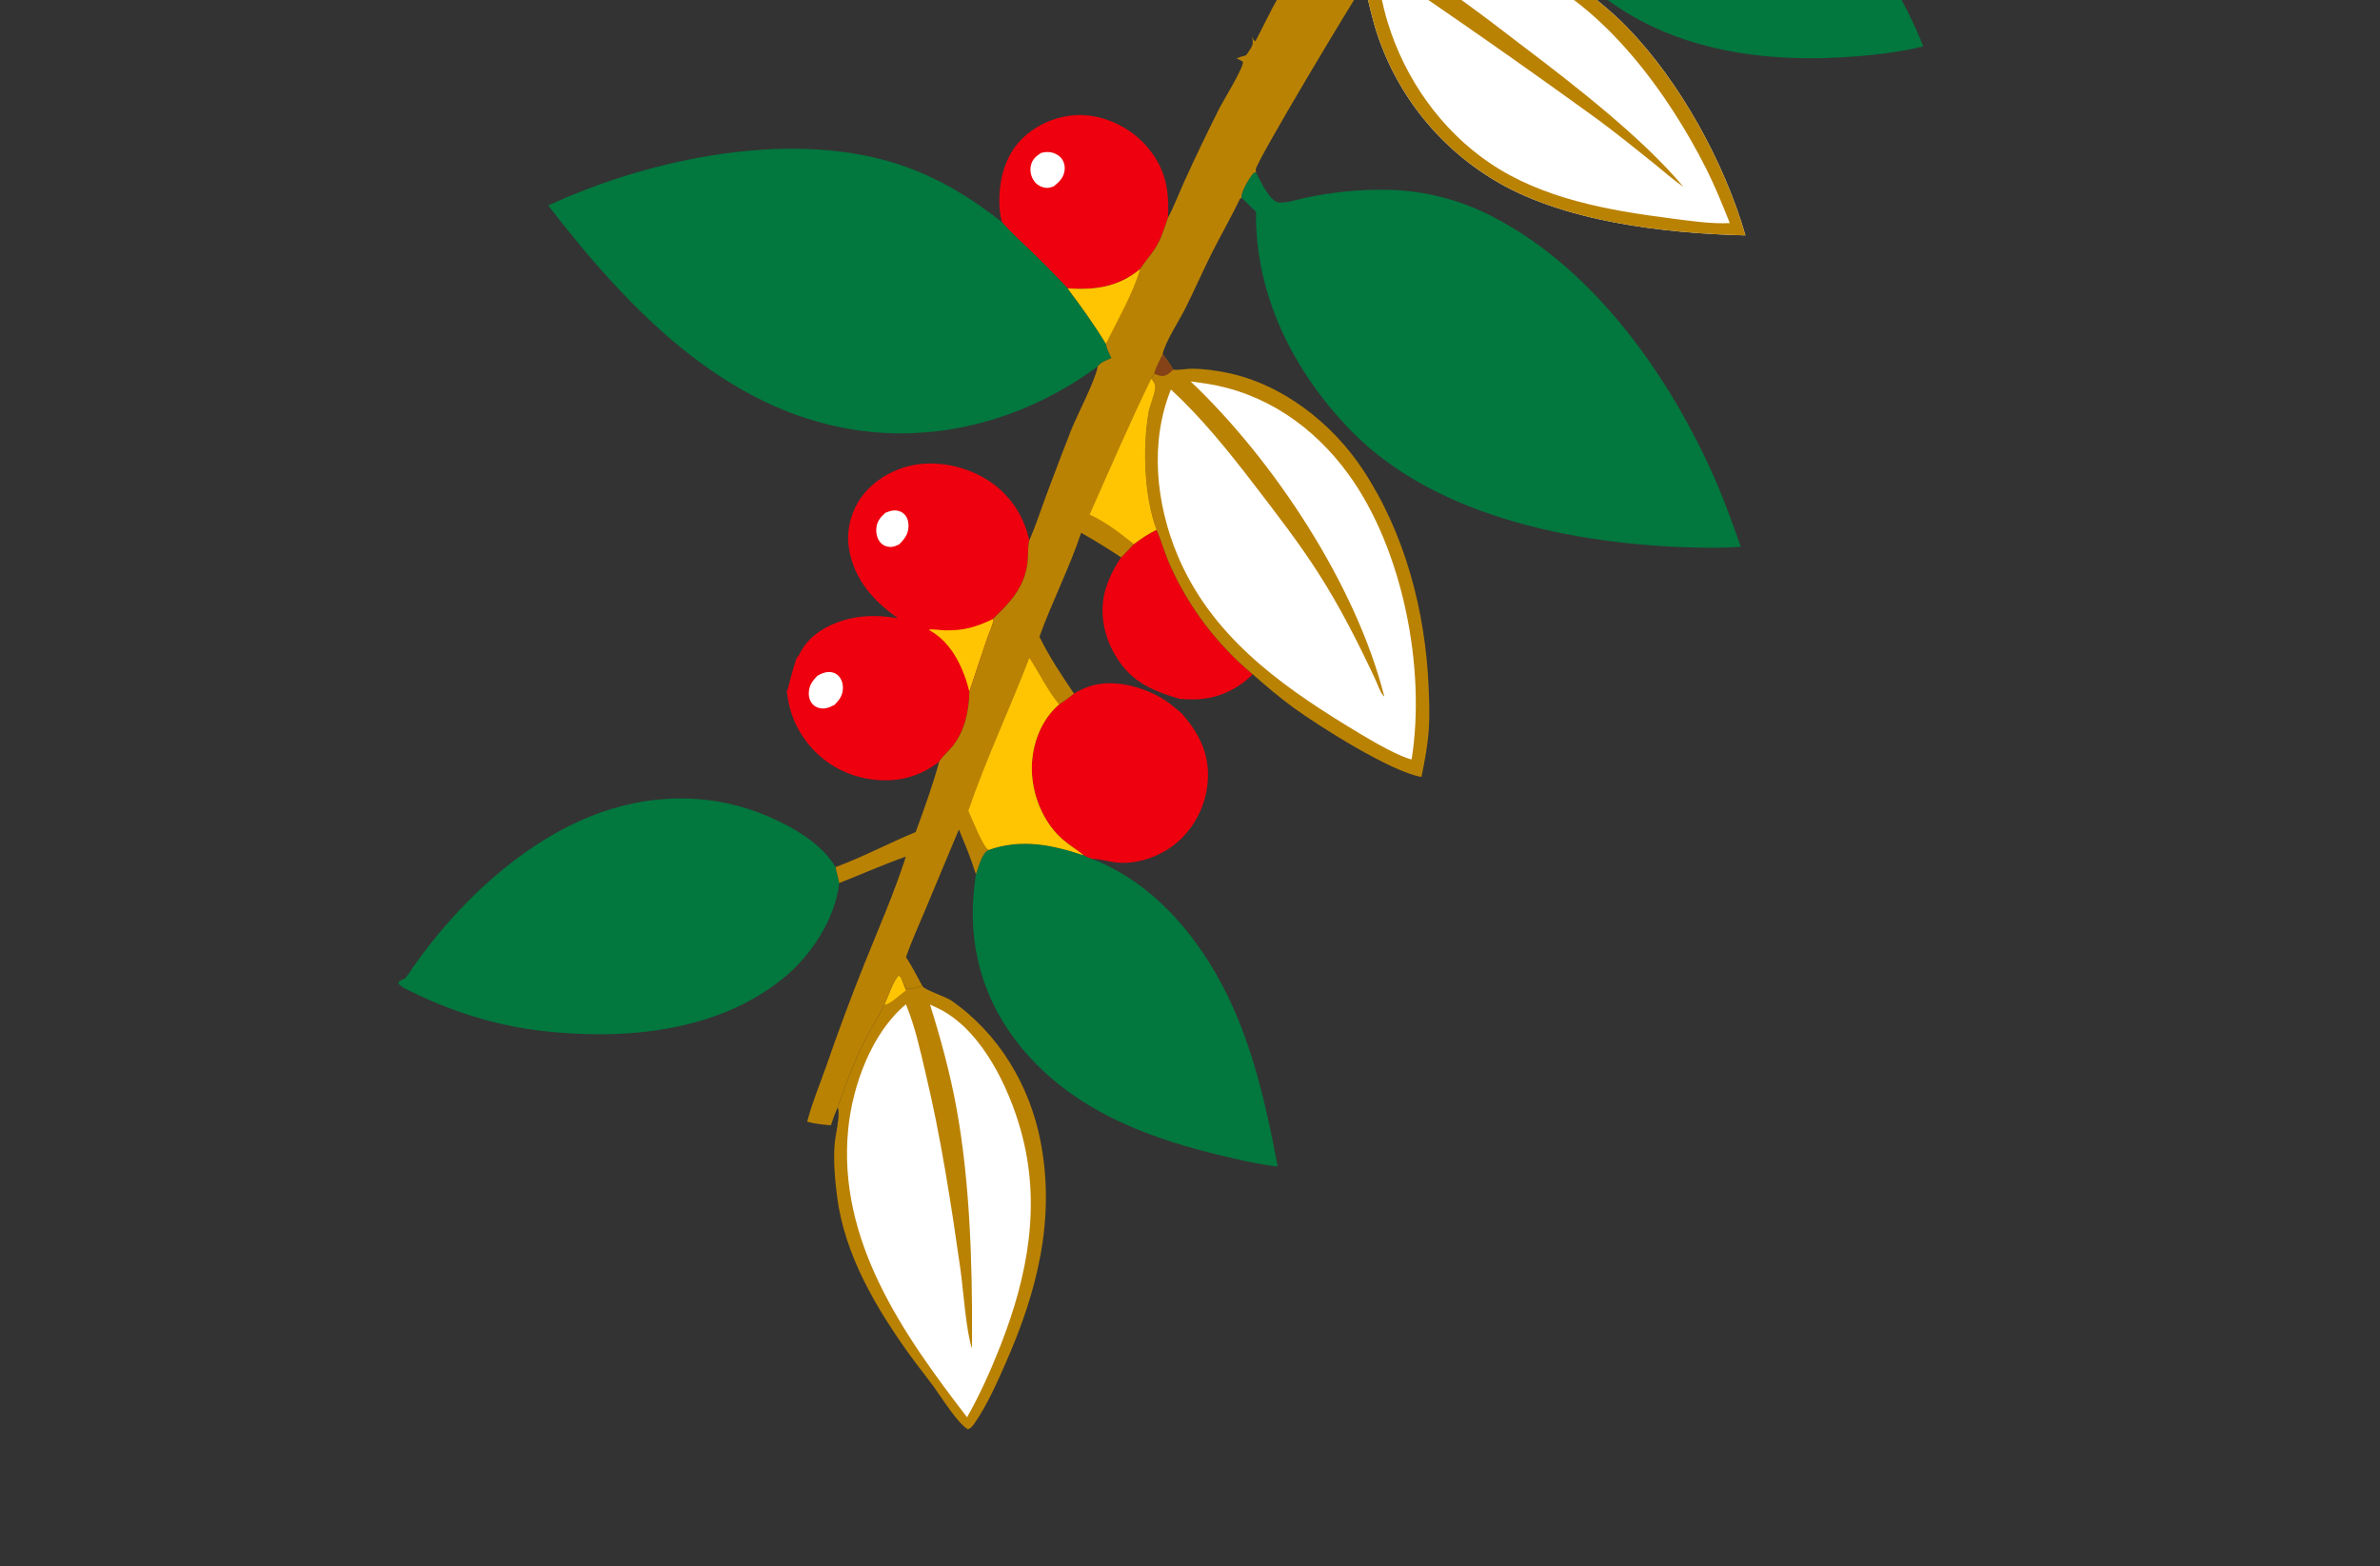 <?xml version="1.0" encoding="UTF-8"?> <svg xmlns="http://www.w3.org/2000/svg" xmlns:xlink="http://www.w3.org/1999/xlink" width="348" height="229" xml:space="preserve" overflow="hidden"><rect width="100%" height="100%" fill="#333333" stroke="none"/><defs><clipPath id="clip0"><rect x="0" y="0" width="348" height="229"></rect></clipPath><clipPath id="clip1"><rect x="0" y="0" width="348" height="229"></rect></clipPath></defs><g clip-path="url(#clip0)"><g clip-path="url(#clip1)"><path d="M183.168 98.3C180.779 100.679 177.737 101.977 174.339 101.964 173.718 101.962 173.094 101.927 172.474 101.881 168.13 100.594 165.086 99.23 162.806 95.064 161.285 92.285 160.743 88.951 161.659 85.89 162.149 84.254 162.961 82.658 163.931 81.257 164.56 80.619 165.178 79.971 165.787 79.314 166.839 78.52 167.911 77.802 169.102 77.232 169.827 78.874 170.296 80.63 171.029 82.28 171.373 83.052 171.738 83.814 172.126 84.565 172.513 85.316 172.922 86.055 173.353 86.782 173.783 87.51 174.233 88.224 174.704 88.926 175.175 89.628 175.665 90.316 176.176 90.989 176.686 91.662 177.216 92.321 177.764 92.964 178.312 93.607 178.878 94.234 179.462 94.845 180.047 95.456 180.647 96.049 181.265 96.626 181.883 97.202 182.518 97.76 183.168 98.3Z" fill="#EE000E" fill-rule="nonzero" fill-opacity="1" transform="scale(1 1.003)"></path><path d="M166.69 39.244C163.544 41.861 160.113 42.312 156.127 42.056 154.449 40.261 152.724 38.512 150.954 36.808 149.465 35.364 147.903 33.973 146.528 32.417 146.163 31.206 146.084 29.878 146.133 28.619 146.258 25.377 147.264 22.233 149.697 19.989 152.019 17.846 155.306 16.616 158.468 16.789 161.91 16.977 165.322 18.686 167.599 21.256 170.389 24.406 171.01 27.66 170.77 31.76 170.247 33.273 169.775 34.886 168.89 36.234 168.229 37.239 167.419 38.139 166.756 39.143L166.69 39.244Z" fill="#EE000E" fill-rule="nonzero" fill-opacity="1" transform="scale(1 1.003)"></path><path d="M154.089 27.16C153.658 27.324 153.286 27.447 152.821 27.37 152.161 27.262 151.589 26.929 151.199 26.383 151.143 26.304 151.091 26.223 151.044 26.139 150.996 26.055 150.953 25.97 150.914 25.881 150.875 25.793 150.842 25.703 150.812 25.611 150.782 25.52 150.757 25.427 150.737 25.333 150.716 25.238 150.7 25.143 150.689 25.048 150.679 24.952 150.672 24.856 150.671 24.76 150.67 24.663 150.674 24.567 150.682 24.471 150.691 24.375 150.704 24.28 150.722 24.185 150.905 23.255 151.47 22.779 152.232 22.29 152.576 22.199 152.96 22.146 153.316 22.166 153.965 22.202 154.666 22.493 155.105 22.977 155.55 23.467 155.732 24.117 155.67 24.769 155.566 25.855 154.901 26.514 154.089 27.16Z" fill="#FFFFFF" fill-rule="nonzero" fill-opacity="1" transform="scale(1 1.003)"></path><path d="M172.764 103.969C175.133 106.676 176.706 109.512 176.631 113.207 176.626 113.421 176.616 113.635 176.602 113.85 176.586 114.063 176.566 114.277 176.54 114.49 176.514 114.702 176.483 114.915 176.447 115.126 176.411 115.338 176.369 115.548 176.323 115.757 176.276 115.967 176.225 116.175 176.168 116.382 176.112 116.589 176.05 116.794 175.983 116.998 175.916 117.201 175.845 117.404 175.768 117.604 175.691 117.804 175.609 118.002 175.524 118.198 175.437 118.395 175.346 118.589 175.25 118.781 175.154 118.973 175.053 119.162 174.948 119.349 174.844 119.536 174.733 119.72 174.619 119.901 174.505 120.083 174.386 120.261 174.263 120.438 174.141 120.613 174.013 120.786 173.881 120.955 173.75 121.125 173.614 121.29 173.475 121.453 173.335 121.617 173.191 121.775 173.045 121.931 172.897 122.087 172.746 122.239 172.591 122.387 170.237 124.636 166.577 126.059 163.314 125.75 162.205 125.644 160.976 125.223 159.894 125.222 159.824 125.222 159.754 125.225 159.683 125.226 159.252 125.073 158.824 124.946 158.448 124.679 157.446 123.882 156.345 123.222 155.379 122.381 152.861 120.191 151.341 116.874 150.959 113.588 150.575 110.283 151.419 106.719 153.508 104.089 153.9 103.595 154.361 103.091 154.854 102.7 155.594 102.205 156.361 101.695 157.031 101.109 158.278 100.384 159.559 99.866 160.996 99.685 164.083 99.296 167.784 100.416 170.362 102.095 171.208 102.644 171.97 103.347 172.764 103.969Z" fill="#EE000E" fill-rule="nonzero" fill-opacity="1" transform="scale(1 1.003)"></path><path d="M137.328 111.044C134.397 113.294 131.148 114.113 127.501 113.63 123.626 113.118 120.246 111.187 117.875 108.064 116.188 105.843 115.302 103.403 115.035 100.644L115.186 100.494C115.555 98.953 115.964 97.457 116.477 95.957L116.853 95.469C117.927 93.159 120.042 91.626 122.375 90.757 125.352 89.648 128.183 89.619 131.28 90.126 127.683 87.576 124.883 84.467 124.133 79.975 123.702 77.388 124.414 74.592 125.951 72.476 127.797 69.933 130.897 68.198 133.982 67.727 137.821 67.141 142.151 68.255 145.259 70.569 145.426 70.693 145.59 70.82 145.751 70.952 145.913 71.083 146.07 71.218 146.226 71.357 146.38 71.496 146.532 71.638 146.681 71.783 146.829 71.929 146.975 72.078 147.116 72.23 147.258 72.382 147.396 72.538 147.531 72.697 147.666 72.855 147.796 73.017 147.923 73.181 148.051 73.346 148.174 73.513 148.293 73.684 148.413 73.854 148.528 74.027 148.64 74.202 148.752 74.378 148.859 74.556 148.962 74.736 149.066 74.917 149.165 75.1 149.26 75.284 149.355 75.47 149.446 75.657 149.532 75.846 149.619 76.035 149.701 76.226 149.779 76.419 149.856 76.612 149.93 76.806 149.999 77.003 150.068 77.199 150.132 77.397 150.191 77.596 150.251 77.795 150.307 77.996 150.357 78.198 150.408 78.399 150.454 78.602 150.496 78.806 150.257 79.804 150.363 81.043 150.233 82.082 149.784 85.683 147.666 87.856 145.169 90.252L145.292 90.35C145.066 91.363 144.562 92.415 144.224 93.406L141.739 100.822C141.691 103.577 141.063 106.592 139.288 108.788 138.712 109.499 137.946 110.127 137.438 110.876 137.401 110.932 137.365 110.988 137.328 111.044Z" fill="#EE000E" fill-rule="nonzero" fill-opacity="1" transform="scale(1 1.003)"></path><path d="M131.486 79.353C131.107 79.532 130.683 79.733 130.257 79.74 129.7 79.75 129.166 79.547 128.781 79.141 128.254 78.586 128.083 77.774 128.137 77.031 128.211 76.008 128.722 75.423 129.457 74.763 129.785 74.629 130.152 74.487 130.504 74.434 131.054 74.351 131.675 74.496 132.105 74.853 132.603 75.266 132.826 75.91 132.84 76.542 132.866 77.789 132.324 78.512 131.486 79.353Z" fill="#FFFFFF" fill-rule="nonzero" fill-opacity="1" transform="scale(1 1.003)"></path><path d="M122.004 102.771C121.566 102.986 121.105 103.215 120.613 103.272 120.009 103.341 119.367 103.174 118.917 102.755 118.449 102.316 118.246 101.673 118.259 101.042 118.28 99.954 118.807 99.216 119.559 98.491 120.023 98.233 120.508 98.018 121.044 97.971 121.586 97.923 122.144 98.093 122.543 98.467 123.023 98.92 123.245 99.589 123.251 100.237 123.262 101.343 122.759 102.027 122.004 102.771Z" fill="#FFFFFF" fill-rule="nonzero" fill-opacity="1" transform="scale(1 1.003)"></path><path d="M141.739 100.822C140.916 97.509 139.258 93.844 136.171 92.038 136.097 91.996 136.022 91.955 135.947 91.914L135.834 91.782C136.563 91.69 137.43 91.879 138.176 91.893 140.923 91.946 142.703 91.428 145.168 90.252L145.292 90.35C145.066 91.363 144.562 92.415 144.224 93.406L141.739 100.822Z" fill="#FFC502" fill-rule="nonzero" fill-opacity="1" transform="scale(1 1.003)"></path><path d="M186.824 170.067C183.619 169.703 180.452 168.926 177.326 168.154 166.471 165.473 156.049 161.187 148.893 152.171 143.627 145.538 141.487 137.63 142.463 129.24 142.533 128.646 142.611 128.054 142.696 127.463 143.116 126.392 143.492 124.448 144.55 123.897 149.368 122.207 153.77 123.134 158.448 124.679 158.824 124.946 159.252 125.073 159.684 125.226 169.319 128.937 176.264 137.782 180.349 146.982 183.634 154.381 185.322 162.155 186.824 170.067Z" fill="#02773E" fill-rule="nonzero" fill-opacity="1" transform="scale(1 1.003)"></path><path d="M134.884 143.778C135.226 144.326 138.285 145.302 139.094 145.863 146.012 150.644 150.56 158.212 152.148 166.392 154.355 177.764 151.651 188.286 147.064 198.676 145.807 201.525 144.284 204.954 142.498 207.488 142.243 207.848 141.962 208.273 141.501 208.352 139.969 207.435 137.688 203.755 136.588 202.241 135.445 200.668 134.206 199.169 133.07 197.591 128.145 190.764 123.516 183.013 122.412 174.523 122.087 172.022 121.846 169.379 122.033 166.861 122.124 165.642 122.858 162.625 122.547 161.643 122.526 161.577 122.5 161.513 122.477 161.447 123.59 158.404 124.646 155.376 126.074 152.46 127.073 150.422 128.291 148.509 129.317 146.491 129.734 145.561 130.744 142.705 131.423 142.212 131.612 142.36 131.659 142.417 131.79 142.633 132.09 143.156 132.188 143.728 132.648 144.146 133.191 144.304 134.093 143.857 134.707 143.795L134.884 143.778Z" fill="#BA8203" fill-rule="nonzero" fill-opacity="1" transform="scale(1 1.003)"></path><path d="M132.44 144.416C131.577 144.987 130.262 146.367 129.317 146.491 129.734 145.561 130.744 142.705 131.423 142.212 131.612 142.36 131.659 142.417 131.79 142.634L132.44 144.416Z" fill="#FFC502" fill-rule="nonzero" fill-opacity="1" transform="scale(1 1.003)"></path><path d="M141.403 206.615C132.008 194.455 122.452 180.852 124.016 164.669 124.626 158.344 127.43 150.566 132.459 146.421 133.803 149.625 134.534 153.076 135.338 156.444 137.584 165.861 139.062 175.414 140.426 184.991 140.842 187.907 141.264 194.178 142.128 196.605L142.127 194.803C142.183 184.057 141.797 172.189 139.875 161.644 138.947 156.543 137.546 151.399 135.988 146.457 136.586 146.721 137.188 146.99 137.76 147.305 143.707 150.569 147.541 158.616 149.283 164.868 152.266 175.573 150.288 185.976 146.317 196.096 144.897 199.715 143.322 203.23 141.403 206.615Z" fill="#FFFFFF" fill-rule="nonzero" fill-opacity="1" transform="scale(1 1.003)"></path><path d="M255.218 34.315C243.53 34.028 228.321 32.353 218.178 26.071 217.938 25.924 217.699 25.775 217.462 25.623 217.225 25.471 216.989 25.317 216.755 25.16 216.521 25.003 216.289 24.844 216.058 24.682 215.828 24.52 215.599 24.355 215.372 24.189 215.146 24.022 214.92 23.852 214.697 23.681 214.474 23.509 214.252 23.335 214.033 23.159 213.813 22.982 213.595 22.803 213.38 22.622 213.163 22.441 212.95 22.258 212.739 22.072 212.526 21.886 212.317 21.698 212.109 21.508 211.901 21.318 211.696 21.126 211.492 20.931 211.289 20.736 211.087 20.54 210.888 20.341 210.689 20.141 210.491 19.94 210.296 19.737 210.101 19.534 209.908 19.329 209.717 19.121 209.527 18.914 209.338 18.704 209.152 18.493 208.967 18.282 208.782 18.068 208.601 17.853 208.419 17.637 208.241 17.42 208.063 17.201 207.887 16.982 207.712 16.761 207.54 16.538 207.368 16.315 207.199 16.09 207.031 15.863 206.864 15.637 206.699 15.408 206.537 15.178 206.374 14.948 206.214 14.716 206.057 14.482 205.899 14.249 205.745 14.013 205.592 13.776 205.44 13.54 205.29 13.301 205.144 13.061 204.996 12.821 204.851 12.579 204.71 12.336 204.567 12.093 204.428 11.848 204.291 11.601 204.154 11.355 204.021 11.107 203.889 10.858 203.757 10.609 203.629 10.358 203.503 10.107 203.377 9.855 203.254 9.602 203.133 9.347 203.013 9.092 202.895 8.837 202.78 8.58 202.665 8.322 202.553 8.064 202.443 7.804 202.334 7.545 202.227 7.284 202.123 7.022 202.02 6.761 201.918 6.498 201.82 6.234 201.721 5.97 201.627 5.705 201.534 5.439 200.648 2.874 200.109 0.26 199.489-2.372 200.048-3.127 200.603-3.879 201.119-4.665L201.314-5.109C202.036-6.191 202.884-7.213 203.514-8.351 204.833-8.252 207.149-8.991 208.685-9.084 214.685-9.448 221.235-7.817 226.491-4.926 228.357-3.9 230.069-2.647 231.756-1.355 233.925 0.305 236 2.009 237.91 3.969 245.68 11.938 252.13 23.688 255.218 34.315Z" fill="#FFFFFF" fill-rule="nonzero" fill-opacity="1" transform="scale(1 1.003)"></path><path d="M255.218 34.315C243.53 34.028 228.321 32.353 218.178 26.071 217.938 25.924 217.699 25.775 217.462 25.623 217.225 25.471 216.989 25.317 216.755 25.16 216.521 25.003 216.289 24.844 216.058 24.682 215.828 24.52 215.599 24.355 215.372 24.189 215.146 24.022 214.92 23.852 214.697 23.681 214.474 23.509 214.252 23.335 214.033 23.159 213.813 22.982 213.595 22.803 213.38 22.622 213.163 22.441 212.95 22.258 212.739 22.072 212.526 21.886 212.317 21.698 212.109 21.508 211.901 21.318 211.696 21.126 211.492 20.931 211.289 20.736 211.087 20.54 210.888 20.341 210.689 20.141 210.491 19.94 210.296 19.737 210.101 19.534 209.908 19.329 209.717 19.121 209.527 18.914 209.338 18.704 209.152 18.493 208.967 18.282 208.782 18.068 208.601 17.853 208.419 17.637 208.241 17.42 208.063 17.201 207.887 16.982 207.712 16.761 207.54 16.538 207.368 16.315 207.199 16.09 207.031 15.863 206.864 15.637 206.699 15.408 206.537 15.178 206.374 14.948 206.214 14.716 206.057 14.482 205.899 14.249 205.745 14.013 205.592 13.776 205.44 13.54 205.29 13.301 205.144 13.061 204.996 12.821 204.851 12.579 204.71 12.336 204.567 12.093 204.428 11.848 204.291 11.601 204.154 11.355 204.021 11.107 203.889 10.858 203.757 10.609 203.629 10.358 203.503 10.107 203.377 9.855 203.254 9.602 203.133 9.347 203.013 9.092 202.895 8.837 202.78 8.58 202.665 8.322 202.553 8.064 202.443 7.804 202.334 7.545 202.227 7.284 202.123 7.022 202.02 6.761 201.918 6.498 201.82 6.234 201.721 5.97 201.627 5.705 201.534 5.439 200.648 2.874 200.109 0.26 199.489-2.372 200.048-3.127 200.603-3.879 201.119-4.665 201.636-1.978 202.121 0.72 202.93 3.339 205.459 11.522 210.701 18.944 217.825 23.762 225.56 28.993 235.227 30.68 244.32 31.84 247.113 32.196 250.107 32.656 252.928 32.524 251.865 29.869 250.794 27.208 249.507 24.652 244.007 13.73 234.565 0.718 222.978-4.206 217.138-6.688 210.647-7.264 204.38-6.63 206.021-5.196 207.86-4.092 209.656-2.872 211.511-1.611 213.317-0.268 215.136 1.045 217.761 2.94 220.312 4.943 222.897 6.893 230.332 12.501 240.201 20.154 246.151 27.241 244.641 26.209 243.241 24.959 241.815 23.811 239.11 21.635 236.387 19.456 233.591 17.398 222.961 9.71 212.202 2.207 201.314-5.109 202.036-6.191 202.884-7.213 203.514-8.351 204.833-8.252 207.149-8.991 208.685-9.084 214.685-9.448 221.235-7.817 226.491-4.926 228.357-3.9 230.069-2.647 231.756-1.355 233.925 0.305 236 2.009 237.91 3.969 245.68 11.938 252.13 23.688 255.218 34.315Z" fill="#BA8203" fill-rule="nonzero" fill-opacity="1" transform="scale(1 1.003)"></path><path d="M281.22 6.755C278.119 7.534 274.759 7.949 271.573 8.207 257.868 9.316 243.547 7.429 232.758-1.835 228.636-5.374 224.801-10.675 223.243-15.919 222.63-17.981 222.391-20.027 222.22-22.159 220.531-23.357 218.743-24.433 217.016-25.576 217.547-26.535 218.372-27.601 219.227-28.293 220.383-27.087 221.923-26.089 223.264-25.091 224.277-25.552 225.289-26.022 226.32-26.44 234.165-29.625 243.409-28.943 251.1-25.655 265.039-19.697 275.658-7.157 281.22 6.755Z" fill="#02773E" fill-rule="nonzero" fill-opacity="1" transform="scale(1 1.003)"></path><path d="M122.707 128.734C122.124 134.043 118.517 139.412 114.426 142.697 104.672 150.529 91.138 151.657 79.152 150.285 72.899 149.568 66.424 147.606 60.766 144.86 60.007 144.491 58.739 143.998 58.207 143.335 58.402 142.878 58.803 142.92 59.179 142.642 59.603 142.329 60.022 141.535 60.331 141.093 66.656 132.033 75.873 123.241 86.242 119.048 94.691 115.631 103.929 115.42 112.33 119.023 115.956 120.579 120.089 122.929 122.177 126.411 122.324 127.191 122.562 127.948 122.707 128.734Z" fill="#02773E" fill-rule="nonzero" fill-opacity="1" transform="scale(1 1.003)"></path><path d="M207.848 113.263C203.499 112.585 192.876 105.889 189.129 103.166 187.057 101.661 185.092 99.987 183.168 98.3 182.518 97.76 181.883 97.202 181.265 96.626 180.648 96.05 180.047 95.456 179.462 94.845 178.878 94.235 178.312 93.608 177.764 92.965 177.216 92.321 176.686 91.663 176.176 90.989 175.666 90.316 175.175 89.628 174.704 88.926 174.233 88.225 173.783 87.51 173.353 86.782 172.922 86.055 172.513 85.316 172.126 84.565 171.738 83.814 171.373 83.052 171.029 82.281 170.296 80.63 169.828 78.874 169.103 77.232 167.282 72.383 167.053 65.305 167.921 60.19 168.131 58.959 168.785 57.759 168.906 56.527 168.954 56.032 168.61 55.59 168.354 55.194 168.478 54.947 168.587 54.697 168.756 54.477 169.018 53.479 169.519 52.549 170.001 51.643 170.581 52.37 171.087 53.092 171.561 53.892 172.42 53.989 173.386 53.757 174.264 53.754 175.939 53.748 177.687 54.001 179.328 54.327 187.444 55.939 194.784 61.679 199.281 68.47 205.442 77.775 208.414 89.085 208.893 100.153 208.984 102.254 209.064 104.349 208.909 106.45 208.738 108.752 208.307 111.004 207.848 113.263Z" fill="#BA8203" fill-rule="nonzero" fill-opacity="1" transform="scale(1 1.003)"></path><path d="M171.561 53.893C171.064 54.341 170.604 54.843 169.876 54.812 169.502 54.797 169.101 54.614 168.756 54.477 169.018 53.48 169.519 52.549 170.001 51.643 170.581 52.37 171.087 53.092 171.561 53.893Z" fill="#854217" fill-rule="nonzero" fill-opacity="1" transform="scale(1 1.003)"></path><path d="M206.411 110.686C206.29 110.679 206.245 110.682 206.116 110.642 203.616 109.877 199.399 107.299 197.063 105.877 186.785 99.62 177.042 92.475 172.204 81.005 169.022 73.463 168.078 64.511 171.211 56.782 175.765 60.983 179.644 65.793 183.412 70.693 186.633 74.88 189.925 79.119 192.78 83.565 195.944 88.492 198.655 93.822 201.135 99.123 201.412 99.735 201.909 101.185 202.412 101.559 198.308 85.311 186.246 67.084 174.081 55.601 174.865 55.706 175.647 55.817 176.429 55.936 185.004 57.268 192.128 62.213 197.18 69.156 205.132 80.084 208.509 97.467 206.411 110.686Z" fill="#FFFFFF" fill-rule="nonzero" fill-opacity="1" transform="scale(1 1.003)"></path><path d="M160.511 53.413C150.313 60.937 137.656 64.595 125.018 62.671 105.717 59.734 91.568 44.674 80.162 29.957 95.249 22.996 116.594 18.524 132.695 24.406 137.74 26.249 142.348 29.066 146.527 32.418 147.903 33.973 149.465 35.364 150.954 36.808 152.724 38.513 154.449 40.262 156.127 42.056 158.083 44.653 160.015 47.329 161.707 50.106 161.776 50.807 162.222 51.565 162.508 52.208 161.832 52.494 160.953 52.806 160.511 53.413Z" fill="#02773E" fill-rule="nonzero" fill-opacity="1" transform="scale(1 1.003)"></path><path d="M254.538 79.713C252.929 79.818 251.319 79.866 249.707 79.858 232.112 79.667 210.338 75.916 197.515 62.766 189.177 54.215 183.486 43.039 183.653 30.87L181.52 28.829C181.417 28.029 182.67 25.936 183.239 25.286 183.328 25.185 183.39 25.162 183.498 25.107L183.667 25.215C184.332 26.392 185.39 28.818 186.636 29.403 187.524 29.82 189.7 29.088 190.667 28.879 194.493 28.05 198.647 27.595 202.556 27.665 203.179 27.671 203.801 27.693 204.424 27.732 205.046 27.771 205.666 27.827 206.285 27.9 206.904 27.972 207.521 28.062 208.135 28.168 208.749 28.273 209.36 28.396 209.968 28.535 210.575 28.674 211.179 28.829 211.777 29 212.377 29.172 212.971 29.36 213.56 29.563 214.15 29.767 214.733 29.986 215.309 30.221 215.887 30.456 216.457 30.707 217.021 30.973 232.073 38.164 243.226 53.46 250.059 68.282 251.781 72.016 253.169 75.841 254.538 79.713Z" fill="#02773E" fill-rule="nonzero" fill-opacity="1" transform="scale(1 1.003)"></path><path d="M121.491 164.054C120.324 163.956 119.158 163.834 118.023 163.531 118.716 160.844 119.826 158.216 120.752 155.601 122.516 150.498 124.405 145.442 126.419 140.432 128.484 135.307 130.766 130.142 132.454 124.879 129.171 126.034 125.95 127.464 122.707 128.734 122.563 127.948 122.325 127.191 122.178 126.411 126.184 124.935 129.949 122.92 133.891 121.299 135.114 117.976 136.394 114.453 137.328 111.044 137.365 110.988 137.401 110.932 137.439 110.876 137.946 110.127 138.712 109.499 139.288 108.788 141.063 106.592 141.691 103.577 141.739 100.822L144.224 93.406C144.562 92.415 145.067 91.363 145.292 90.35L145.169 90.252C147.666 87.856 149.784 85.683 150.233 82.082 150.363 81.043 150.257 79.804 150.496 78.806 151.404 76.741 152.11 74.568 152.89 72.451 154.097 69.213 155.332 65.984 156.593 62.766 157.503 60.474 160.167 55.467 160.512 53.413 160.953 52.806 161.833 52.494 162.508 52.208 162.223 51.565 161.776 50.807 161.707 50.106 160.015 47.329 158.084 44.653 156.127 42.056 160.113 42.312 163.544 41.862 166.69 39.245L166.756 39.144C167.419 38.14 168.229 37.239 168.89 36.234 169.776 34.887 170.248 33.273 170.77 31.761 171.703 30.026 172.394 28.149 173.211 26.356 174.837 22.794 176.559 19.233 178.323 15.738 178.835 14.722 181.905 9.762 181.738 9.003 181.426 8.785 181.153 8.65 180.804 8.51 181.271 8.337 181.728 8.169 182.212 8.05 182.695 7.287 183.358 6.687 183.142 5.737 183.11 5.602 183.076 5.468 183.04 5.335 183.186 5.587 183.282 5.914 183.563 6.005 184.707 3.883 185.71 1.698 186.912-0.397 189.394-4.725 192.218-8.92 194.972-13.081 196.35-15.131 197.753-17.164 199.181-19.18 199.974-20.317 200.906-21.493 201.516-22.736 202.679-23.271 203.292-24.227 203.892-25.319 208.694-32.601 214.217-39.357 219.935-45.933 226.084-53.13 232.553-60.028 239.339-66.626 246.946-74.137 254.867-81.609 263.352-88.125 262.965-86.279 262.717-84.438 262.667-82.55 262.488-75.747 264.728-71.151 269.317-66.323 262.011-62.083 254.745-57.825 247.82-52.972 237.42-45.683 228.123-37.323 219.227-28.293 218.372-27.601 217.547-26.535 217.016-25.576 215.868-25.205 204.806-10.32 203.514-8.351 202.884-7.212 202.036-6.191 201.314-5.109L201.119-4.665C200.604-3.879 200.049-3.127 199.489-2.372 197.773 0.122 183.705 23.526 183.614 24.701 183.601 24.872 183.649 25.044 183.667 25.215L183.498 25.107C183.39 25.163 183.328 25.185 183.239 25.286 182.67 25.937 181.417 28.029 181.52 28.829L181.366 28.981 181.339 28.919C180.035 31.65 178.508 34.27 177.149 36.974 175.797 39.663 174.6 42.426 173.24 45.112 172.442 46.688 170.271 50.056 170.001 51.643 169.519 52.549 169.018 53.48 168.756 54.477 168.587 54.698 168.478 54.947 168.354 55.195 168.61 55.59 168.954 56.032 168.906 56.527 168.785 57.759 168.131 58.96 167.921 60.19 167.053 65.305 167.282 72.383 169.103 77.232 167.911 77.802 166.839 78.52 165.787 79.314 165.178 79.972 164.56 80.619 163.932 81.257 162.034 80.007 160.062 78.785 158.082 77.674 156.354 82.844 153.837 87.704 151.986 92.821 153.416 95.747 155.213 98.418 157.031 101.109 156.361 101.695 155.594 102.206 154.854 102.7 154.362 103.092 153.9 103.595 153.508 104.089 151.419 106.719 150.575 110.283 150.96 113.588 151.342 116.874 152.861 120.191 155.379 122.381 156.345 123.222 157.446 123.882 158.448 124.679 153.77 123.134 149.368 122.207 144.55 123.897 143.492 124.448 143.116 126.392 142.696 127.463 142.006 125.232 141.104 123.079 140.205 120.927L135.187 132.885C134.261 135.086 133.27 137.269 132.469 139.518 133.345 140.901 134.121 142.333 134.884 143.778L134.707 143.795C134.093 143.857 133.192 144.304 132.649 144.146 132.189 143.728 132.091 143.156 131.79 142.633 131.659 142.417 131.612 142.36 131.423 142.212 130.744 142.705 129.734 145.561 129.318 146.491 128.291 148.509 127.073 150.422 126.074 152.46 124.646 155.376 123.59 158.404 122.477 161.447 122.101 162.307 121.78 163.161 121.491 164.054Z" fill="#BA8203" fill-rule="nonzero" fill-opacity="1" transform="scale(1 1.003)"></path><path d="M161.707 50.106C160.015 47.328 158.084 44.653 156.127 42.056 160.113 42.312 163.544 41.861 166.69 39.245 165.626 42.873 163.381 46.702 161.707 50.106Z" fill="#FFC502" fill-rule="nonzero" fill-opacity="1" transform="scale(1 1.003)"></path><path d="M169.103 77.232C167.911 77.802 166.839 78.52 165.787 79.314 163.649 77.641 161.818 76.165 159.328 75.016 162.292 68.406 165.156 61.69 168.354 55.194 168.61 55.59 168.954 56.032 168.906 56.527 168.785 57.758 168.131 58.959 167.921 60.19 167.053 65.305 167.282 72.383 169.103 77.232Z" fill="#FFC502" fill-rule="nonzero" fill-opacity="1" transform="scale(1 1.003)"></path><path d="M158.448 124.679C153.77 123.134 149.368 122.207 144.55 123.897 143.743 123.488 142.073 119.228 141.594 118.198 144.2 110.619 147.637 103.388 150.516 95.919 151.961 98.138 153.163 100.661 154.854 102.7 154.362 103.092 153.9 103.595 153.508 104.089 151.419 106.719 150.575 110.283 150.959 113.588 151.341 116.874 152.861 120.191 155.379 122.381 156.345 123.222 157.446 123.882 158.448 124.679Z" fill="#FFC502" fill-rule="nonzero" fill-opacity="1" transform="scale(1 1.003)"></path></g></g></svg> 
